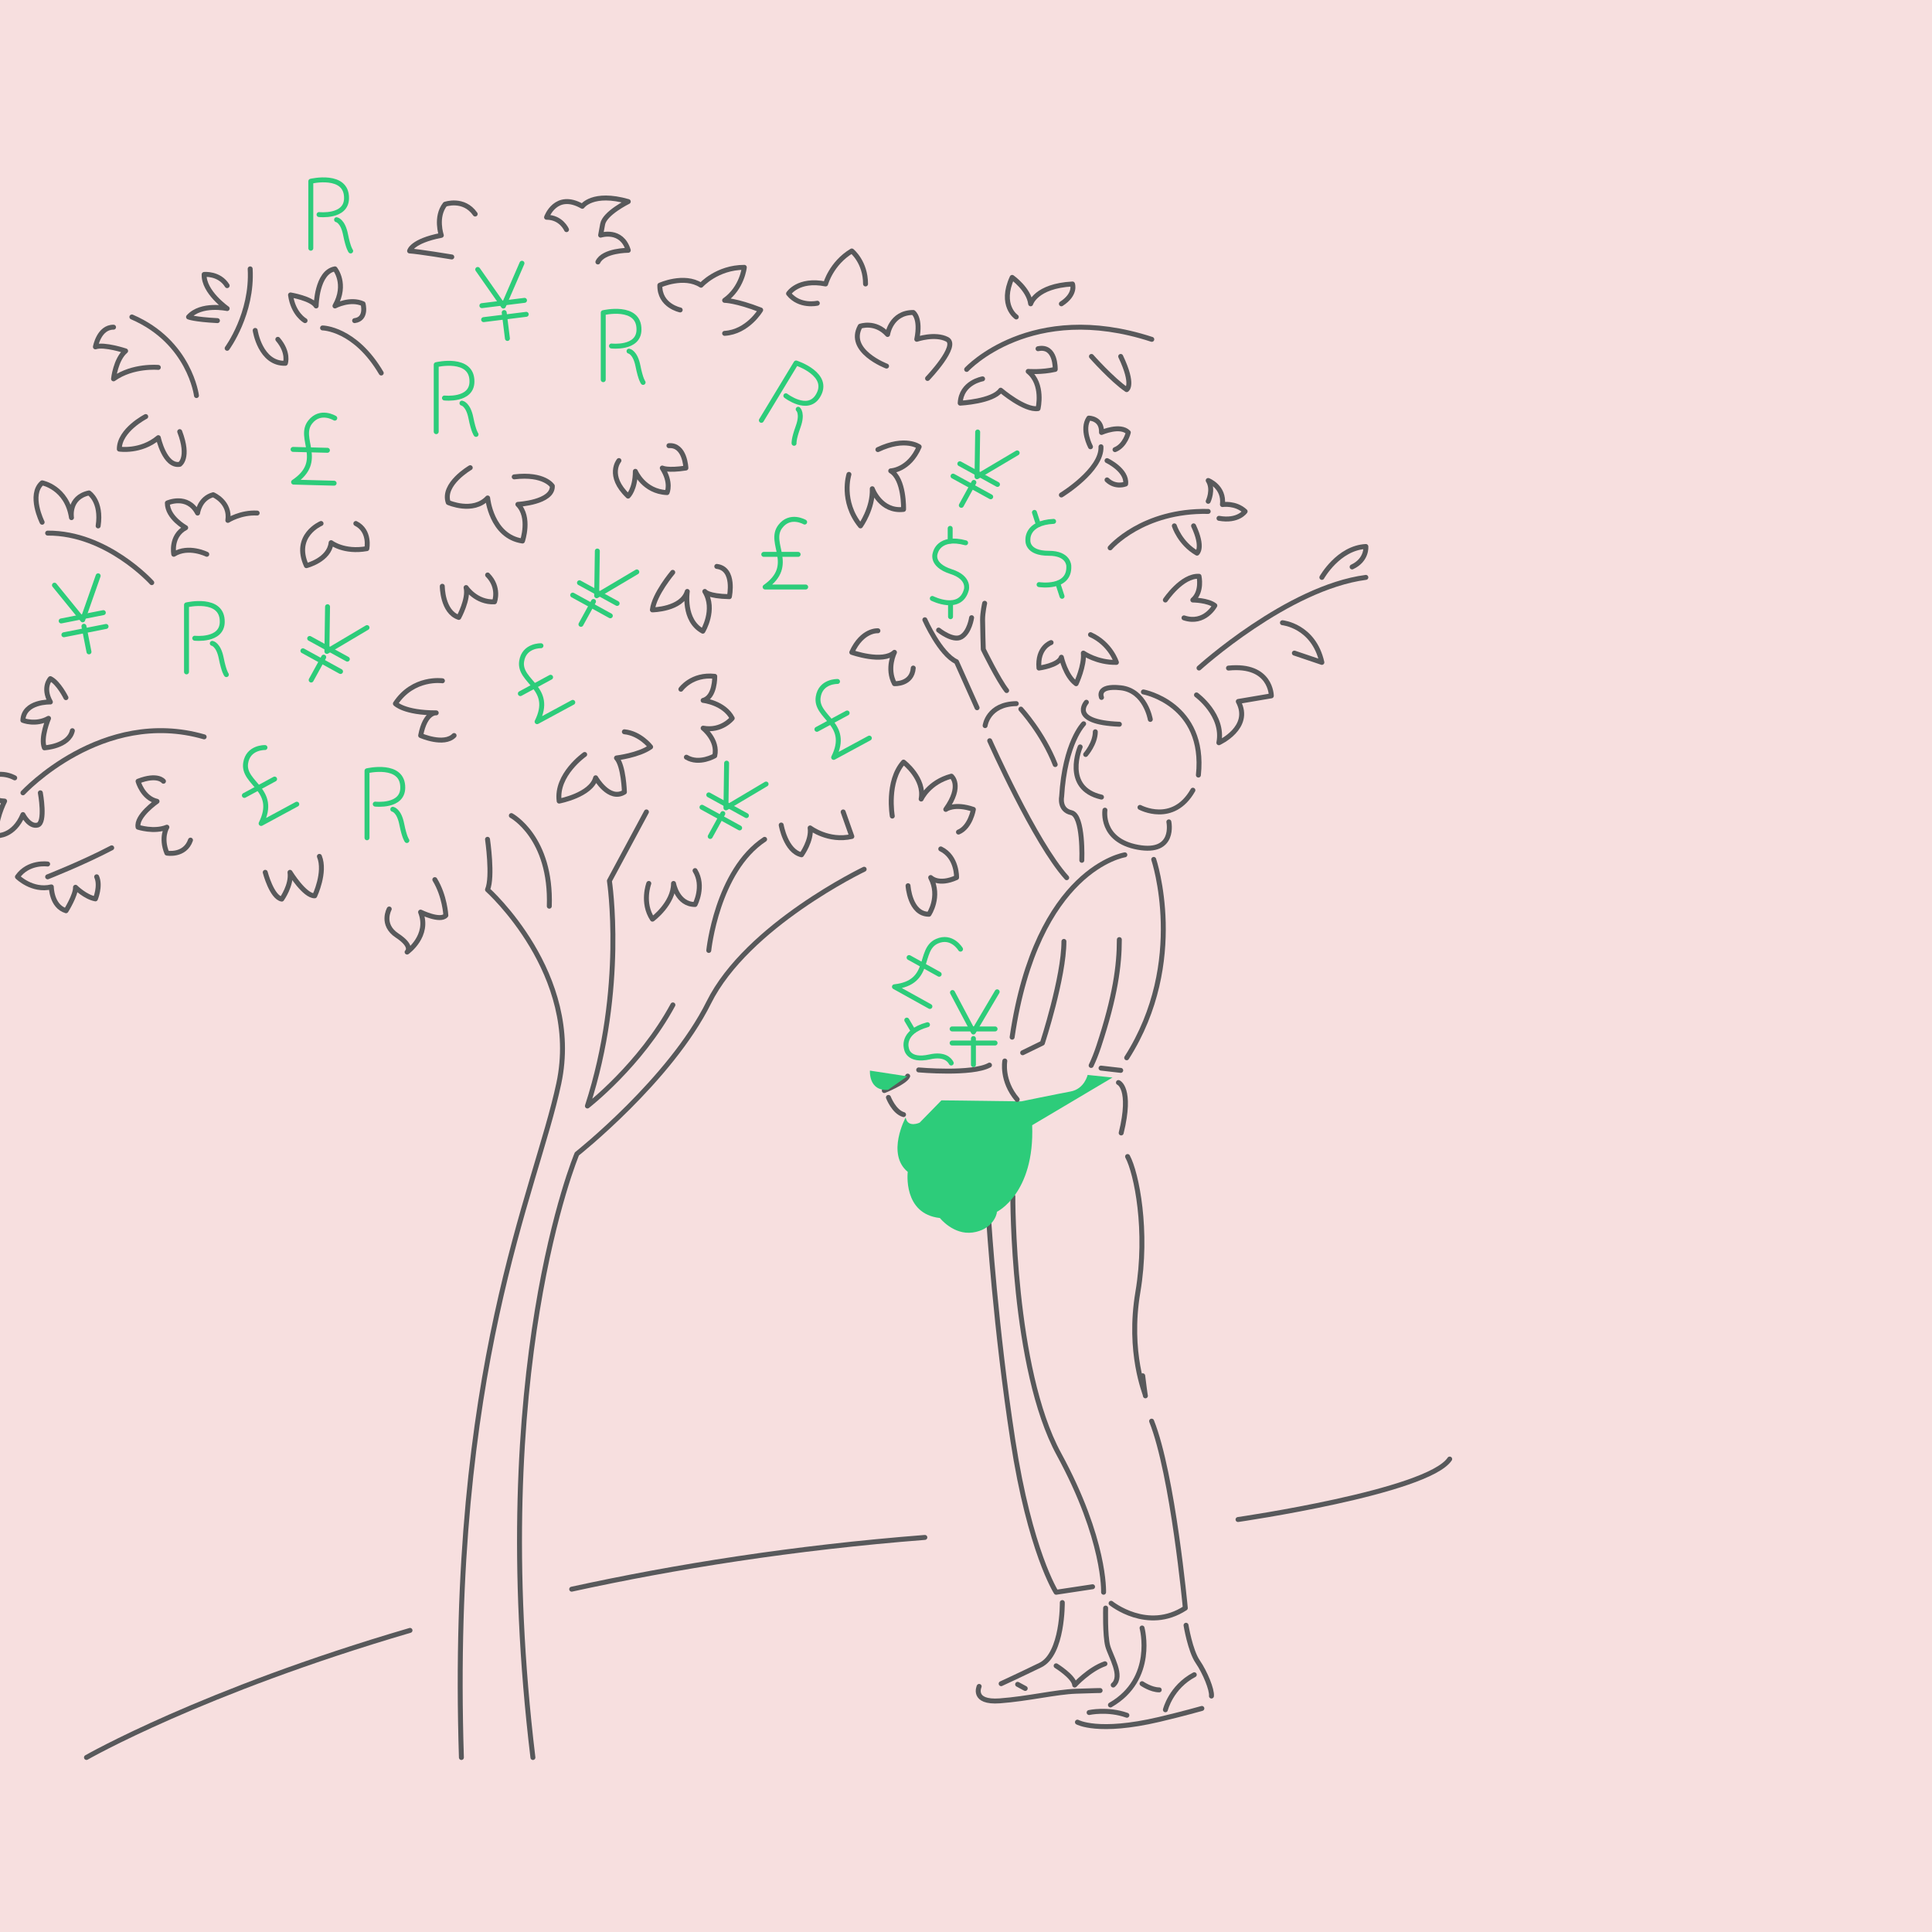 <?xml version="1.0" encoding="UTF-8"?>
<svg id="Layer_1" data-name="Layer 1" xmlns="http://www.w3.org/2000/svg" xmlns:xlink="http://www.w3.org/1999/xlink" viewBox="0 0 586 586">
  <defs>
    <style>
      .cls-1 {
        clip-path: url(#clippath-20);
      }

      .cls-2 {
        clip-path: url(#clippath-33);
      }

      .cls-3 {
        clip-path: url(#clippath-32);
      }

      .cls-4 {
        fill: #f7dfdf;
      }

      .cls-5 {
        clip-path: url(#clippath-37);
      }

      .cls-6 {
        clip-path: url(#clippath-25);
      }

      .cls-7 {
        clip-path: url(#clippath-26);
      }

      .cls-8 {
        clip-path: url(#clippath-21);
      }

      .cls-9 {
        clip-path: url(#clippath-34);
      }

      .cls-10 {
        stroke: #2dcc7a;
      }

      .cls-10, .cls-11 {
        stroke-linecap: round;
        stroke-linejoin: round;
        stroke-width: 1.5px;
      }

      .cls-10, .cls-11, .cls-12 {
        fill: none;
      }

      .cls-13 {
        clip-path: url(#clippath-1);
      }

      .cls-14 {
        clip-path: url(#clippath-38);
      }

      .cls-15 {
        clip-path: url(#clippath-36);
      }

      .cls-16 {
        clip-path: url(#clippath-27);
      }

      .cls-11 {
        stroke: #58595b;
      }

      .cls-17 {
        clip-path: url(#clippath-24);
      }

      .cls-18 {
        clip-path: url(#clippath-30);
      }

      .cls-19 {
        clip-path: url(#clippath-22);
      }
     
      .cls-21 {
        clip-path: url(#clippath-31);
      }

      .cls-22 {
        fill: #2dcc7a;
      }

      .cls-23 {
        clip-path: url(#clippath-29);
      }

      .cls-24 {
        clip-path: url(#clippath-23);
      }

      .cls-25 {
        clip-path: url(#clippath-28);
      }

      .cls-26 {
        clip-path: url(#clippath-35);
      }
    </style>
    <clipPath id="clippath">
      <rect class="cls-12" x="-606" width="586" height="586"/>
    </clipPath>
    <clipPath id="clippath-1">
      <rect class="cls-12" x="-651.76" y="-88.29" width="783.33" height="783.33"/>
    </clipPath>
    <clipPath id="clippath-20">
      <rect class="cls-12" x="-651.76" y="-88.29" width="783.33" height="783.33"/>
    </clipPath>
    <clipPath id="clippath-21">
      <rect class="cls-12" x="-651.76" y="-88.29" width="783.33" height="783.33"/>
    </clipPath>
    <clipPath id="clippath-22">
      <rect class="cls-12" width="586" height="586"/>
    </clipPath>
    <clipPath id="clippath-23">
      <rect class="cls-12" x="-158.56" y="-81.55" width="750.72" height="750.72"/>
    </clipPath>
    <clipPath id="clippath-24">
      <rect class="cls-12" x="-158.56" y="-81.55" width="750.72" height="750.72"/>
    </clipPath>
    <clipPath id="clippath-25">
      <rect class="cls-12" x="-158.56" y="-81.55" width="750.72" height="750.72"/>
    </clipPath>
    <clipPath id="clippath-26">
      <rect class="cls-12" x="-158.56" y="-81.55" width="750.72" height="750.72"/>
    </clipPath>
    <clipPath id="clippath-27">
      <rect class="cls-12" x="-158.56" y="-81.55" width="750.72" height="750.72"/>
    </clipPath>
    <clipPath id="clippath-28">
      <rect class="cls-12" x="-158.56" y="-81.55" width="750.72" height="750.72"/>
    </clipPath>
    <clipPath id="clippath-29">
      <rect class="cls-12" x="-158.56" y="-81.55" width="750.72" height="750.72"/>
    </clipPath>
    <clipPath id="clippath-30">
      <rect class="cls-12" x="-158.56" y="-81.55" width="750.72" height="750.72"/>
    </clipPath>
    <clipPath id="clippath-31">
      <rect class="cls-12" x="-158.56" y="-81.55" width="750.72" height="750.72"/>
    </clipPath>
    <clipPath id="clippath-32">
      <rect class="cls-12" x="-158.56" y="-81.55" width="750.72" height="750.72"/>
    </clipPath>
    <clipPath id="clippath-33">
      <rect class="cls-12" x="-158.56" y="-81.55" width="750.72" height="750.72"/>
    </clipPath>
    <clipPath id="clippath-34">
      <rect class="cls-12" x="-158.56" y="-81.55" width="750.72" height="750.72"/>
    </clipPath>
    <clipPath id="clippath-35">
      <rect class="cls-12" x="-158.56" y="-81.55" width="750.72" height="750.72"/>
    </clipPath>
    <clipPath id="clippath-36">
      <rect class="cls-12" x="-158.56" y="-81.55" width="750.72" height="750.72"/>
    </clipPath>
    <clipPath id="clippath-37">
      <rect class="cls-12" x="-158.56" y="-81.55" width="750.72" height="750.72"/>
    </clipPath>
    <clipPath id="clippath-38">
      <rect class="cls-12" x="-158.56" y="-81.55" width="750.72" height="750.72"/>
    </clipPath>
    <clipPath id="clippath-39">
      <rect class="cls-12" x="606" y=".44" width="586" height="586"/>
    </clipPath>
  </defs> 
  <g class="cls-19">
    <rect class="cls-4" width="586" height="586"/>
    <g>
      <line class="cls-11" x1="333.96" y1="323.97" x2="339.93" y2="324.66"/>
      <g class="cls-24">
        <path class="cls-11" d="m339.24,328.35s4.17,1.67.83,15.29"/>
        <path class="cls-11" d="m307.21,362.88s-.21,52.11,13.97,78.17c14.18,26.06,13.55,41.9,13.55,41.9"/>
        <path class="cls-11" d="m337.01,486.29s11.05,8.96,22.51,1.46c0,0-3.75-40.44-10.22-56.7"/>
        <path class="cls-11" d="m346.6,417.29s.83,6.67.83,6.05-5.42-12.93-2.29-31.48c3.13-18.55-.42-36.06-3.13-41.07"/>
        <path class="cls-11" d="m278.65,324.52s16.26,1.46,21.47-1.46"/>
        <path class="cls-11" d="m268.22,330.78s6.25-2.5,7.09-4.38"/>
        <path class="cls-11" d="m269.47,332.86s1.67,4.38,4.59,5.21"/>
        <path class="cls-11" d="m299.91,370.38s2.08,32.73,7.3,66.5c5.21,33.77,13.13,46.07,13.13,46.07l11.05-1.67"/>
        <path class="cls-11" d="m322.21,486.08s.21,15.63-6.67,18.97c-6.88,3.34-11.88,5.63-11.88,5.63"/>
        <path class="cls-11" d="m335.35,487.75s-.21,8.34.63,11.46c.83,3.13,4.8,9.17,1.67,11.88"/>
        <path class="cls-11" d="m346.4,493.79s4.17,15.43-9.59,23.35"/>
        <path class="cls-11" d="m359.74,492.96s1.25,7.71,3.54,11.05c2.29,3.34,4.38,8.55,4.17,10.42"/>
        <path class="cls-11" d="m296.99,511.51s-2.29,5,6.25,4.38c8.55-.63,17.09-2.71,23.14-2.92,6.05-.21,7.3-.21,7.3-.21"/>
        <path class="cls-11" d="m326.8,522.35s6.25,3.54,24.81-.83c7.14-1.68,12.93-3.33,12.93-3.33"/>
        <path class="cls-11" d="m353.48,518.6s1.67-6.88,8.76-10.63"/>
        <path class="cls-11" d="m346.4,510.68s2.71,1.88,5.21,1.88"/>
        <path class="cls-11" d="m330.34,519.43s5.63-1.25,11.46.83"/>
        <path class="cls-11" d="m320.34,505.26s5.42,3.34,5.63,5.84c0,0,4.38-4.79,9.17-6.46"/>
      </g>
      <line class="cls-11" x1="308.66" y1="510.88" x2="310.96" y2="512.13"/>
      <g class="cls-17">
        <path class="cls-11" d="m280.52,187.98s4.59,10.42,9.59,12.72l6.25,13.97"/>
        <path class="cls-11" d="m298.66,182.98s-.63,2.71-.63,5,.21,8.96.21,8.96c0,0,4.59,9.38,7.09,12.51"/>
        <path class="cls-11" d="m284.69,191.11s4.38,3.54,6.88,2.08c2.5-1.46,3.13-5.84,3.13-5.84"/>
        <path class="cls-11" d="m375.51,460.89s57.53-8.34,64.2-18.34"/>
        <path class="cls-11" d="m414.28,175.13c-23.76,3.12-50.6,27.49-50.6,27.49"/>
        <path class="cls-11" d="m388.98,188.88s9.46.9,11.96,12.03l-8.34-2.82"/>
        <path class="cls-11" d="m362.91,210.78s8.42,6.13,6.79,14.5c0,0,10.1-4.57,5.89-12.52l10.02-1.7s0-9.73-12.99-8.42"/>
        <path class="cls-11" d="m400.94,175.13s5-8.94,13.34-9.37c0,0,.42,4.06-4.17,6.2"/>
        <path class="cls-11" d="m97.38,158.78s-8.62,3.63-4.45,12.79c0,0,6.95-1.71,7.5-6.97,0,0,3.89,3.05,10.84,1.81,0,0,1.11-5.4-3.34-7.63"/>
        <path class="cls-11" d="m142.63,141.86s-8.62,5-6.67,10.56c0,0,7.5,3.35,11.95-1.38,0,0,1.11,11.67,10.56,13.06,0,0,2.5-7.23-1.39-11.12,0,0,10.61-.56,10.45-5.56,0,0-2.39-3.88-11.56-2.78"/>
        <path class="cls-11" d="m62.72,168.12s-5.56-2.78-10.01,0c0,0-1.11-5.56,3.61-8.06,0,0-5.56-3.06-5.56-7.5,0,0,6.11-2.78,9.17,3.06,0,0,.56-4.45,4.73-5.56,0,0,5.28,2.22,4.45,7.78,0,0,3.89-2.5,8.89-2.22"/>
        <path class="cls-11" d="m134.15,177.82s0,7.78,5,9.45c0,0,3.06-5.6,2.22-9.06,0,0,3.06,4.61,8.62,4.33,0,0,1.67-4.33-2.09-8.14"/>
        <path class="cls-11" d="m171.83,69.65s-1.6-3.75-6.05-3.75c0,0,2.78-7.92,10.84-3.33,0,0,3.14-4.53,13.94-1.43,0,0-7.15,3.51-7.77,6.85l-.61,3.34s6.34-2.08,8.38,4.59c0,0-7.55,0-9.21,3.54"/>
        <path class="cls-11" d="m206.31,94.01s-6.31-1.25-6.17-7.5c0,0,7.33-3.33,12.49,0,0,0,4.84-5.42,13.13-5.42,0,0-.64,6.25-5.97,10.01,0,0,3.42,0,10.93,2.92,0,0-3.92,6.67-10.93,7.09"/>
        <path class="cls-11" d="m247.9,91.97s-5.39,1.25-8.72-2.92c0,0,2.89-4.59,11.24-2.92,0,0,1.68-6.25,7.94-10.01,0,0,4.17,3.34,4.17,10.01"/>
        <path class="cls-11" d="m268.9,111.04s-12.16-4.59-7.99-12.09c0,0,4.54-1.67,8.31,2.5,0,0,.96-6.67,7.79-6.67,0,0,2.38,1.67,1.06,8.13,0,0,5.49-1.88,9.18,0,3.68,1.88-5.91,11.88-5.91,11.88"/>
        <path class="cls-11" d="m204.05,173.6s-5.62,6.63-6.17,11.38c0,0,8.93-.1,10.58-5.59,0,0-1.41,8.76,4.71,12.06,0,0,4-6.56.61-12.06,0,0,.78,1.44,7.45,1.59,0,0,1.82-8.5-3.82-9.18"/>
        <path class="cls-11" d="m275.42,268.65s.54,8.65,6.34,8.65c0,0,3.59-5.29.53-11.13,0,0,2.36,2.49,7.85,0,0,0,.21-6.25-4.79-8.68"/>
        <path class="cls-11" d="m270.64,247.53s-1.85-10.48,3.42-16.38c0,0,6.52,4.97,5.34,11.21,0,0,2.29-5.12,9.17-6.94,0,0,3.51,2.82-1.7,10.08,0,0,2.61-1.99,8.37,0,0,0-.9,5.38-4.52,6.88"/>
        <path class="cls-11" d="m236.95,250.24s1.33,7.91,6.16,9.03c0,0,3.16-4.37,2.61-8.15,0,0,5.56,4.24,12.65,2.59l-2.63-7.44"/>
        <path class="cls-11" d="m196.79,267.96s-2.22,5.81,1.11,10.83c0,0,6.39-4.71,6.39-10.83,0,0,1.11,6.38,6.53,6.38,0,0,2.92-5.57,0-10.28"/>
        <path class="cls-11" d="m177.34,228.84s-8.81,6.16-7.74,14.14c0,0,9.69-1.82,11.07-7.07,0,0,4.1,7.23,8.72,4.33,0,0-.24-8.05-2.4-10.34,0,0,6.74-.79,10.35-3.35,0,0-3.13-4.11-7.96-4.59"/>
        <path class="cls-11" d="m206.52,209.05s3.3-4.69,10.27-3.91c0,0,.17,6.31-3.52,7.3,0,0,6.33.68,8.82,5.42,0,0-3.19,4.05-8.82,3,0,0,4.61,3.63,3.52,8.38,0,0-4.71,2.78-8.6.43"/>
        <path class="cls-11" d="m266.28,191.32s-4.72-.41-7.92,6.54c0,0,9.35,3.34,12.94,0,0,0-2.48,4.84,0,9.51,0,0,5.31.3,5.7-4.74"/>
        <path class="cls-11" d="m336.72,166.17s9.78-11.46,29.74-11.05"/>
        <path class="cls-11" d="m366.46,152.05s1.72-3.6,0-6.31c0,0,4.95,1.88,4.32,7.3,0,0,3.96-.65,6.88,2.07,0,0-2.08,3.15-7.92,2.1"/>
        <path class="cls-11" d="m356.19,159.5s1.67,5.3,6.88,8.28c0,0,2.08-1.61-1.04-8.28"/>
        <path class="cls-11" d="m321.93,150.13s12.34-7.56,12.01-14.62"/>
        <path class="cls-11" d="m330.76,135.51s-2.83-5.32-.51-8.69c0,0,4.01,0,3.85,4.35,0,0,5.7-2.5,8.13,0,0,0-.9,3.96-4.03,5.21"/>
        <path class="cls-11" d="m335.78,139.71s6.15,2.92,5.64,7.09c0,0-3.05,1.26-5.64-1.24"/>
        <path class="cls-11" d="m353.47,181.99s5-7.49,10.21-7.19c0,0,1.04,4.68-1.88,7.19,0,0,4.59.03,6.67,1.68,0,0-3.07,5.83-9.35,3.74"/>
        <path class="cls-11" d="m318.81,194.9s-4.24,1.45-3.68,7.73c0,0,5.96-.76,6.8-3.28,0,0,1.23,5.65,4.47,8.03,0,0,2.58-5.52,2.19-9.29,0,0,4.19,2.94,10.03,2.82,0,0-1.74-5.64-7.85-8.41"/>
        <path class="cls-11" d="m97.84,99.47s9.8.09,17.79,13.67"/>
        <path class="cls-11" d="m6.96,240.47s24.04-25.95,54.96-16.97"/>
        <path class="cls-11" d="m257.49,143.89s-2.6,8.12,3.51,15.62c0,0,3.81-5.31,3.57-11.27,0,0,2.54,7.1,9.49,6.27,0,0,.28-9.2-3.89-11.69,0,0,5.56-.18,8.62-7.31,0,0-4.17-3.1-12.51.86"/>
        <path class="cls-11" d="m187.73,139.7s-3.77,4.54,2.78,10.78c0,0,2.17-2.03,2.2-7.52,0,0,2.54,6.16,9.62,6.45,0,0,1.41-2.97-1.45-7.45,0,0,1.62.87,7.16,0,0,0-.25-7.14-5.14-6.78"/>
        <path class="cls-11" d="m293.2,112.05s19.45-21.12,56.15-9.12"/>
        <path class="cls-11" d="m308.25,96.14s-5.15-3.48-1.25-12c0,0,5.04,3.55,5.61,8.01,0,0,1.54-5.42,12.69-6.01,0,0,1.17,3.08-3.37,6.01"/>
        <path class="cls-11" d="m331.05,108.11s6.35,7.15,10.68,10.07c0,0,2.36-1.3-1.81-10.07"/>
        <path class="cls-11" d="m298.03,114.91s-6.49,1.06-6.79,7.37c0,0,9.87-.5,12.28-3.93,0,0,7.27,6.21,11.33,5.58,0,0,1.8-7.44-2.99-11.28,0,0,4.01.34,8.2-.61,0,0,.27-7.41-5.21-6.27"/>
        <path class="cls-11" d="m92.53,97.25s-3.6-1.95-4.41-7.79c0,0,6.42,1.06,7.77,3.34,0,0,.15-10.29,5.71-11.25,0,0,3.75,4.58,0,11.25,0,0,4.62-2.44,8.52-.66,0,0,1.29,4.61-2.56,5.11"/>
        <path class="cls-11" d="m137.03,77.94s-10.21-1.69-12.79-1.82c0,0,.61-2.99,9.62-4.74,0,0-1.91-5.55,1.14-9.43,0,0,5.66-2,9.13,2.97"/>
        <path class="cls-11" d="m68.9,105.64s7.76-10.53,6.98-24.09"/>
        <path class="cls-11" d="m68.9,86.64c-2.39-3.86-6.98-3.4-6.98-3.4-.22,5.33,6.98,10.35,6.98,10.35,0,0-7.87-1.73-11.71,2.55,0,0,1.59.73,8.76,1.11"/>
        <path class="cls-11" d="m77.4,100.22s1.53,10.2,9.16,9.97c0,0,1.14-3.24-2.29-7.27"/>
        <path class="cls-11" d="m59.59,119.98s-2.03-16.29-19.59-23.84"/>
        <path class="cls-11" d="m48.02,111.44s-7.7-.73-13.58,3.47c0,0,.61-5.89,3.66-8.47,0,0-6.49-2.16-9.16-1.23,0,0,1.07-6.01,5.5-5.97"/>
        <path class="cls-11" d="m44.2,126.35s-8.01,4.1-8.01,9.87c0,0,6.49,1.02,11.83-3.47,0,0,1.91,8.85,6.49,8.09,0,0,3.05-1.92,0-9.92"/>
        <path class="cls-11" d="m46.03,176.72s-13.65-15.16-31.58-15.02"/>
        <path class="cls-11" d="m14.45,265.95s10.66-4.19,19.43-8.79"/>
        <path class="cls-11" d="m20,211.61s-2.22-4.51-4.72-5.77c0,0-2.5,2.64,0,7.08,0,0-8.06-.26-8.34,5.57,0,0,3.89,1.57,7.78-.61,0,0-2.5,5.88-1.25,8.94,0,0,7.37-.38,8.48-5.19"/>
        <path class="cls-11" d="m4.46,235.94s-5.56-3.34-10.56,1.67c0,0,1.67,5.17,7.5,5.37,0,0-3.33,6.58-2.22,10.48,0,0,5,.28,7.78-6.39,0,0,1.94,3.86,4.45,3.18,2.5-.68.83-9.78.83-9.78"/>
        <path class="cls-11" d="m14.45,262.07s-5.82-.85-9.16,3.88c0,0,4.45,4.45,10.28,3.06,0,0,0,5.84,4.45,7.23,0,0,2.99-4.78,2.88-7.12,0,0,3.01,2.98,6.04,3.52,0,0,1.62-3.92.38-6.7"/>
        <path class="cls-11" d="m49.58,236.96s-1.71-2.35-7.7,0c0,0,1.37,5.1,5.75,6.09,0,0-6.42,4.44-5.75,7.85,0,0,4.85,1.59,8.74,0,0,0-1.95,3.12,0,7.86,0,0,5.42,1,7.16-3.94"/>
        <path class="cls-11" d="m80.45,264.59s1.96,7.56,5.01,8.12c0,0,3.06-4.29,2.5-8.12,0,0,4.44,7.23,7.5,7.12,0,0,3.39-7.13,1.42-11.96"/>
        <path class="cls-11" d="m118.06,275.71s-2.65,4.72,2.4,8.06c5.04,3.33,3.02,5,3.02,5,0,0,6.92-4.9,4.09-12.12,0,0,5.99,2.95,7.66,1,0,0-.29-5.86-3.34-10.85"/>
        <path class="cls-11" d="m147.87,254.57s1.67,11.39,0,15.28c0,0,28.67,25.61,21.63,58.74-7.04,33.12-33.31,86.07-29.55,204.48"/>
        <path class="cls-11" d="m262.11,263.65s-35.48,16.98-47.13,40.43c-11.65,23.45-40,45.91-40,45.91,0,0-27.53,65.28-13.34,183.08"/>
        <path class="cls-11" d="m196.07,246.27l-11.23,20.9s5,32.46-6.67,68.29c0,0,16.05-12.4,25.93-30.66"/>
        <path class="cls-11" d="m155.1,247.38s12.22,6.55,11.51,27.48"/>
        <path class="cls-11" d="m214.98,288.28s2.49-24.15,16.94-33.7"/>
        <path class="cls-11" d="m173.4,482.02c31.33-6.84,67.19-12.58,107.12-15.7"/>
        <path class="cls-11" d="m26.23,533.06s34.91-20.02,98.13-38.54"/>
        <path class="cls-11" d="m134.19,206.49s-8.86-1.29-14.26,6.93c0,0,2.65,2.81,12.38,2.8,0,0-3.33-.42-4.72,6.87,0,0,7.08,3.13,10.14,0"/>
        <path class="cls-11" d="m12.78,158.4s-4.18-8.34,0-11.95c0,0,7.52,1.39,8.9,10.56,0,0-1.06-6.11,5.31-7.5,0,0,3.92,2.5,2.78,10.01"/>
      </g>
      <line class="cls-10" x1="231.66" y1="168.15" x2="242.08" y2="168.15"/>
      <g class="cls-6">
        <path class="cls-10" d="m244.06,158.35s-4.42-2.59-7.4,1.36c-3.86,5.11,4.9,11.67-4.59,18.34h12.3"/>
      </g>
      <line class="cls-10" x1="157.83" y1="210.38" x2="167" y2="205.42"/>
      <g class="cls-7">
        <path class="cls-10" d="m164.08,195.86s-5.12-.17-5.86,4.71c-.96,6.33,9.86,7.94,4.69,18.32l10.82-5.85"/>
        <path class="cls-10" d="m182.97,115.16v-20.32s10.98-2.6,10.84,5.21c-.1,5.84-8.34,4.9-8.34,4.9"/>
        <path class="cls-10" d="m190.79,106.51s1.88.31,2.71,4.48c.83,4.17,1.56,5,1.56,5"/>
      </g>
      <line class="cls-10" x1="74.12" y1="241.26" x2="83.29" y2="236.3"/>
      <g class="cls-16">
        <path class="cls-10" d="m80.37,226.74s-5.12-.17-5.86,4.71c-.96,6.33,9.86,7.94,4.69,18.32l10.82-5.85"/>
      </g>
      <line class="cls-10" x1="88.89" y1="136.31" x2="99.31" y2="136.58"/>
      <g class="cls-25">
        <path class="cls-10" d="m101.54,126.83s-4.35-2.71-7.43,1.16c-3.99,5.01,4.59,11.81-5.06,18.24l12.29.33"/>
        <path class="cls-10" d="m111.32,254.11v-20.32s10.98-2.6,10.84,5.21c-.1,5.84-8.34,4.9-8.34,4.9"/>
        <path class="cls-10" d="m119.14,245.46s1.88.31,2.71,4.48c.83,4.17,1.56,5,1.56,5"/>
      </g>
      <line class="cls-10" x1="288.2" y1="160.26" x2="288.2" y2="164.12"/>
      <line class="cls-10" x1="288.31" y1="182.98" x2="288.31" y2="187.05"/>
      <g class="cls-23">
        <path class="cls-10" d="m282.78,181.52s8.44,4.27,10.32-2.61c0,0,1.2-3.66-4.59-5.52-6.46-2.08-4.8-5.73-4.8-5.73,0,0,1.04-5.21,9.17-3.02"/>
      </g>
      <polyline class="cls-10" points="220.39 231.47 220.19 245.04 232.36 237.81"/>
      <line class="cls-10" x1="219.24" y1="246.77" x2="215.42" y2="253.71"/>
      <line class="cls-10" x1="212.92" y1="244.85" x2="224.34" y2="251.12"/>
      <line class="cls-10" x1="214.98" y1="241.1" x2="226.4" y2="247.38"/>
      <g class="cls-18">
        <path class="cls-10" d="m230.93,127.49l10.53-17.39s10.74,3.46,6.57,10.07c-3.11,4.94-9.67-.13-9.67-.13"/>
        <path class="cls-10" d="m242.1,124.13s1.44,1.24,0,5.24c-1.45,4-1.25,5.09-1.25,5.09"/>
      </g>
      <line class="cls-10" x1="313.76" y1="155.42" x2="314.95" y2="159.09"/>
      <line class="cls-10" x1="320.87" y1="177" x2="322.13" y2="180.87"/>
      <g class="cls-21">
        <path class="cls-10" d="m315.17,177.32s9.35,1.46,9.01-5.66c0,0,.01-3.85-6.07-3.84-6.79.01-6.33-3.97-6.33-3.97,0,0-.62-5.28,7.79-5.71"/>
      </g>
      <line class="cls-10" x1="247.78" y1="221.21" x2="256.95" y2="216.26"/>
      <g class="cls-3">
        <path class="cls-10" d="m254.03,206.7s-5.12-.17-5.86,4.71c-.96,6.33,9.86,7.94,4.69,18.32l10.82-5.85"/>
      </g>
      <polyline class="cls-10" points="296.54 131.03 296.34 144.59 308.52 137.37"/>
      <line class="cls-10" x1="295.39" y1="146.33" x2="291.58" y2="153.27"/>
      <line class="cls-10" x1="289.07" y1="144.41" x2="300.49" y2="150.68"/>
      <line class="cls-10" x1="291.13" y1="140.66" x2="302.55" y2="146.93"/>
      <polyline class="cls-10" points="181.18 167.13 180.98 180.69 193.15 173.47"/>
      <line class="cls-10" x1="180.02" y1="182.43" x2="176.21" y2="189.37"/>
      <line class="cls-10" x1="173.71" y1="180.5" x2="185.12" y2="186.78"/>
      <line class="cls-10" x1="175.76" y1="176.76" x2="187.18" y2="183.03"/>
      <g class="cls-2">
        <path class="cls-10" d="m132.31,130.93v-20.32s10.98-2.6,10.84,5.21c-.1,5.84-8.34,4.9-8.34,4.9"/>
        <path class="cls-10" d="m140.12,122.28s1.88.31,2.71,4.48c.83,4.17,1.56,5,1.56,5"/>
      </g>
      <polyline class="cls-10" points="99.35 184.02 99.15 197.58 111.32 190.36"/>
      <line class="cls-10" x1="98.19" y1="199.32" x2="94.38" y2="206.26"/>
      <line class="cls-10" x1="91.88" y1="197.39" x2="103.29" y2="203.67"/>
      <line class="cls-10" x1="93.93" y1="193.65" x2="105.35" y2="199.92"/>
      <g class="cls-9">
        <path class="cls-10" d="m56.57,203.79v-20.32s10.98-2.6,10.84,5.21c-.1,5.84-8.34,4.9-8.34,4.9"/>
        <path class="cls-10" d="m64.39,195.14s1.88.31,2.71,4.48c.83,4.17,1.56,5,1.56,5"/>
      </g>
      <polyline class="cls-10" points="144.9 81.73 152.69 92.84 158.32 79.85"/>
      <line class="cls-10" x1="152.93" y1="94.8" x2="153.91" y2="102.66"/>
      <line class="cls-10" x1="146.69" y1="96.95" x2="159.61" y2="95.34"/>
      <line class="cls-10" x1="146.16" y1="92.71" x2="159.09" y2="91.1"/>
      <g class="cls-26">
        <path class="cls-10" d="m94.27,75.29v-20.32s10.98-2.6,10.84,5.21c-.1,5.84-8.34,4.9-8.34,4.9"/>
        <path class="cls-10" d="m102.09,66.64s1.88.31,2.71,4.48c.83,4.17,1.56,5,1.56,5"/>
      </g>
      <polyline class="cls-10" points="16.52 177.49 25.08 188.01 29.77 174.65"/>
      <line class="cls-10" x1="25.46" y1="189.95" x2="26.99" y2="197.72"/>
      <line class="cls-10" x1="19.38" y1="192.53" x2="32.17" y2="190.01"/>
      <line class="cls-10" x1="18.55" y1="188.34" x2="31.34" y2="185.82"/>
      <polyline class="cls-10" points="288.9 301.04 295.25 313.02 302.45 300.83"/>
      <line class="cls-10" x1="295.25" y1="315" x2="295.25" y2="322.93"/>
      <line class="cls-10" x1="288.79" y1="316.36" x2="301.82" y2="316.36"/>
      <line class="cls-10" x1="288.79" y1="312.09" x2="301.82" y2="312.09"/>
      <line class="cls-10" x1="275.04" y1="309.41" x2="277" y2="312.73"/>
      <g class="cls-15">
        <path class="cls-10" d="m288.52,322.43c-.51-1-2.09-2.86-6.53-1.86-6.62,1.49-7.04-2.5-7.04-2.5,0,0-1.75-5.02,6.37-7.26"/>
      </g>
      <line class="cls-10" x1="275.74" y1="290.44" x2="284.86" y2="295.5"/>
      <g class="cls-5">
        <path class="cls-10" d="m291.34,287.89s-2.61-4.41-7.13-2.41c-5.85,2.6-1.38,12.58-12.91,13.82l10.75,5.97"/>
      </g>
      <g class="cls-14">
        <path class="cls-22" d="m274.7,338.94s-5.98,11.01.63,16.51c0,0-1.57,12.74,9.75,13.99,0,0,4.09,5.19,9.91,4.4,5.82-.79,7.39-5.19,7.39-6.29,0,0,11.48-5.5,10.69-26.26l24.37-14.46-7.55-.79s-.94,4.25-5.19,5.03c-4.25.79-14.94,2.99-14.94,2.99l-24.21-.31-6.6,6.76s-3.62,1.73-4.25-1.57"/>
        <path class="cls-22" d="m275.18,326.46l-11.32-1.73s-.47,6.29,5.5,5.82l5.82-4.09Z"/>
        <path class="cls-11" d="m329.51,213s-5.42,6.05,10.01,6.67"/>
        <path class="cls-11" d="m334.1,211.54s-1.67-3.75,5.84-2.92c7.5.83,8.96,9.59,8.96,9.59"/>
        <path class="cls-11" d="m346.81,209.87s18.97,3.54,16.68,25.22"/>
        <path class="cls-11" d="m327.63,226.55s-5.42,12.51,6.46,15.22"/>
        <path class="cls-11" d="m329.3,228.84s2.92-3.34,2.92-6.88"/>
        <path class="cls-11" d="m335.14,245.73s-1.46,9.17,10.01,11.26c11.47,2.08,9.38-7.71,9.38-7.71"/>
        <path class="cls-11" d="m345.77,244.89s10.01,5.42,16.05-5.21"/>
        <path class="cls-11" d="m328.68,219.53s-5.7,5.7-6.67,22.1c0,0-.83,4.03,2.92,4.86,3.75.83,3.2,14.45,3.2,14.45"/>
        <path class="cls-11" d="m298.8,220.09s.83-6.53,9.45-6.67"/>
        <path class="cls-11" d="m309.64,215.08s6.67,7.23,10.42,16.82"/>
        <path class="cls-11" d="m300.19,224.67s13.76,30.99,23.35,41.55"/>
        <path class="cls-11" d="m341.18,259.28s-26.68,4.03-34.19,55.31"/>
        <path class="cls-11" d="m349.94,260.67s10.42,30.99-8.2,60.17"/>
        <path class="cls-11" d="m304.77,321.81s-1.11,5.98,3.75,11.67"/>
        <path class="cls-11" d="m330.96,323.17c.77-1.61,1.55-3.53,2.3-5.8,5-15.15,6.25-24.46,6.25-32.38"/>
        <path class="cls-11" d="m310.19,319.31l5.98-2.92s6.53-20.01,6.53-30.85"/>
      </g>
    </g>
  </g>
</svg>